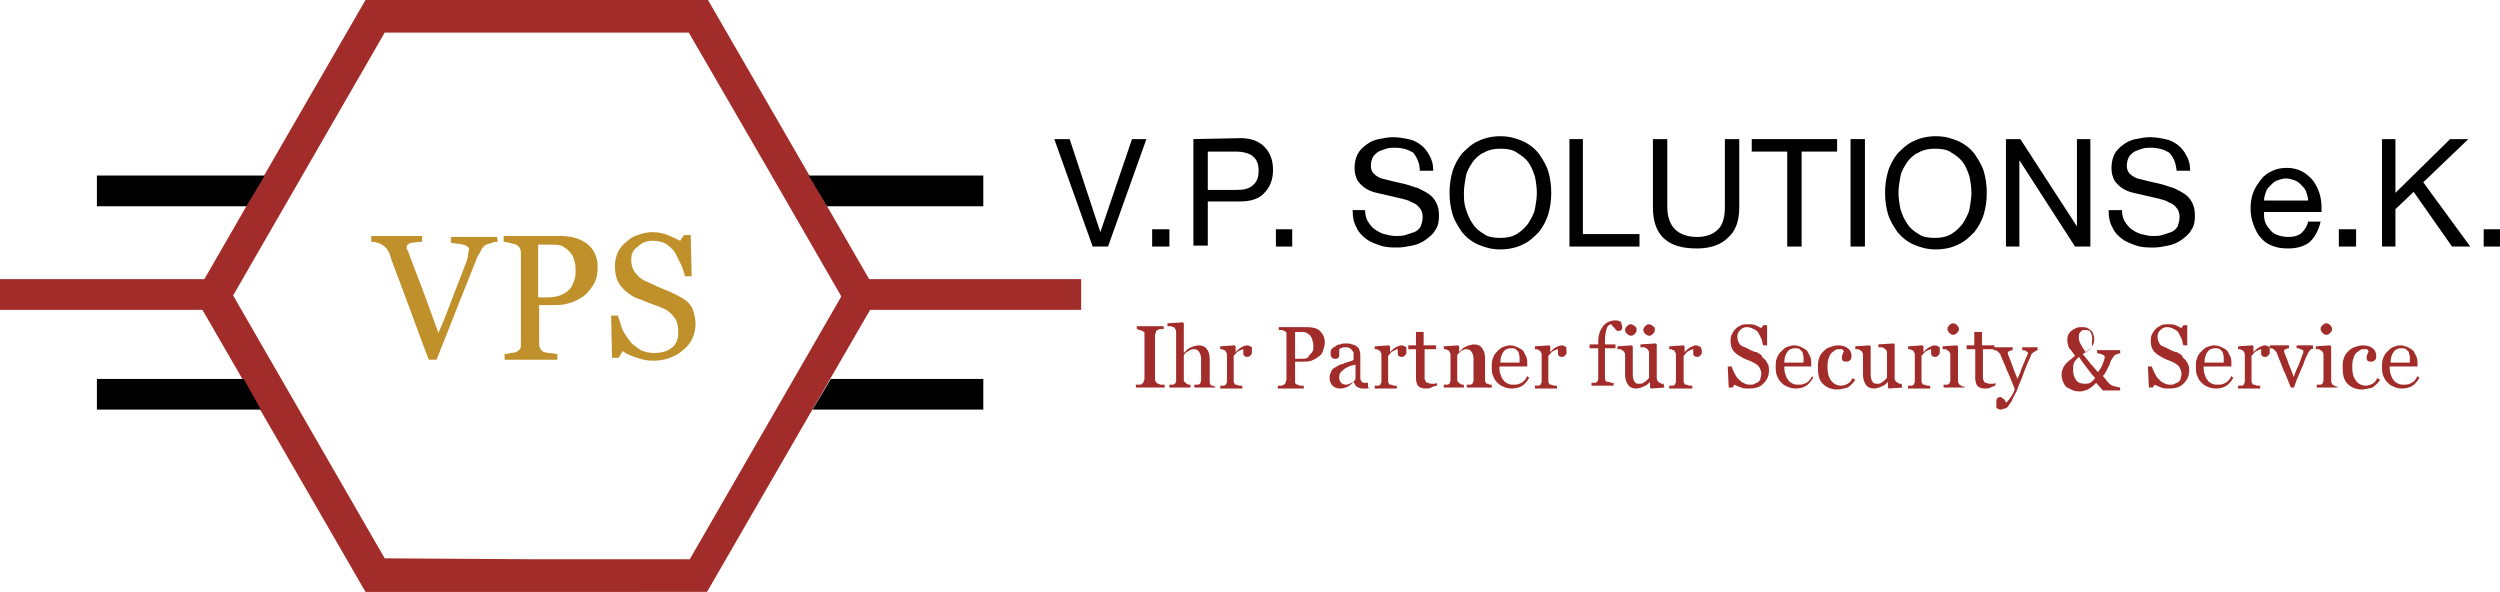 <?xml version="1.0" encoding="UTF-8"?>
<!-- Generator: Adobe Illustrator 27.2.0, SVG Export Plug-In . SVG Version: 6.00 Build 0)  -->
<svg xmlns="http://www.w3.org/2000/svg" xmlns:xlink="http://www.w3.org/1999/xlink" version="1.1" id="Ebene_1" x="0px" y="0px" viewBox="0 0 260.6 61.7" style="enable-background:new 0 0 260.6 61.7;" xml:space="preserve">
<style type="text/css">
	.st0{fill-rule:evenodd;clip-rule:evenodd;}
	.st1{fill:#A22C29;}
	.st2{fill-rule:evenodd;clip-rule:evenodd;fill:#A22C29;}
	.st3{fill:#C0902A;}
	.st4{fill-rule:evenodd;clip-rule:evenodd;fill:#C0902A;}
</style>
<polygon points="115.5,25.7 119.5,14.5 118,14.5 114.7,24.2 114.7,24.2 111.5,14.5 109.9,14.5 113.9,25.7 "></polygon>
<polygon points="120.1,23.9 120.1,25.7 121.9,25.7 121.9,23.9 "></polygon>
<path class="st0" d="M125.9,19.9v-4.1h2.9c0.8,0,1.5,0.2,1.8,0.5c0.4,0.3,0.6,0.8,0.6,1.5s-0.2,1.2-0.6,1.5c-0.4,0.4-1,0.5-1.8,0.5  h-2.9V19.9z M124.4,14.5v11.1h1.5V21h3.4c1.1,0,2-0.3,2.5-0.9c0.6-0.6,0.9-1.4,0.9-2.4s-0.3-1.8-0.9-2.4c-0.6-0.6-1.4-0.9-2.5-0.9  L124.4,14.5L124.4,14.5z"></path>
<polygon points="133,23.9 133,25.7 134.7,25.7 134.7,23.9 "></polygon>
<path d="M148,17.8h1.4c0-0.6-0.1-1.1-0.4-1.6c-0.2-0.4-0.5-0.8-0.9-1.1s-0.8-0.5-1.3-0.6s-1-0.2-1.6-0.2c-0.5,0-1,0.1-1.5,0.2  c-0.5,0.1-0.9,0.3-1.3,0.6c-0.4,0.3-0.7,0.6-0.9,1s-0.3,0.9-0.3,1.4s0.1,0.9,0.3,1.3c0.2,0.3,0.5,0.6,0.8,0.8  c0.3,0.2,0.7,0.4,1.2,0.5c0.4,0.1,0.9,0.2,1.3,0.3c0.4,0.1,0.9,0.2,1.3,0.3c0.4,0.1,0.8,0.2,1.1,0.4c0.3,0.1,0.6,0.3,0.8,0.6  c0.2,0.2,0.3,0.6,0.3,0.9c0,0.4-0.1,0.7-0.2,1c-0.2,0.3-0.4,0.5-0.7,0.6s-0.6,0.2-0.9,0.3c-0.3,0.1-0.7,0.1-1,0.1  c-0.4,0-0.8-0.1-1.2-0.2s-0.7-0.3-1-0.5s-0.5-0.5-0.7-0.8s-0.3-0.7-0.3-1.2H141c0,0.7,0.1,1.3,0.4,1.8c0.2,0.5,0.6,0.9,1,1.2  c0.4,0.3,0.9,0.5,1.5,0.7s1.2,0.2,1.8,0.2c0.5,0,1-0.1,1.5-0.2s1-0.3,1.4-0.6c0.4-0.3,0.8-0.6,1-1c0.3-0.4,0.4-0.9,0.4-1.5  s-0.1-1-0.3-1.4s-0.5-0.7-0.8-0.9c-0.3-0.2-0.7-0.4-1.1-0.6c-0.4-0.1-0.9-0.3-1.3-0.4c-0.4-0.1-0.9-0.2-1.3-0.3  c-0.4-0.1-0.8-0.2-1.2-0.3c-0.3-0.1-0.6-0.3-0.8-0.5s-0.3-0.5-0.3-0.8c0-0.4,0.1-0.7,0.2-0.9c0.1-0.2,0.3-0.4,0.6-0.6  c0.2-0.1,0.5-0.2,0.8-0.3s0.6-0.1,0.9-0.1c0.8,0,1.4,0.2,1.9,0.5C147.7,16.4,148,17,148,17.8L148,17.8z"></path>
<path class="st0" d="M152.6,20.1c0-0.6,0.1-1.1,0.2-1.7c0.1-0.6,0.4-1,0.7-1.5c0.3-0.4,0.7-0.8,1.2-1c0.5-0.3,1.1-0.4,1.7-0.4  c0.7,0,1.3,0.1,1.7,0.4c0.5,0.3,0.9,0.6,1.2,1s0.5,0.9,0.7,1.5c0.1,0.5,0.2,1.1,0.2,1.7s-0.1,1.1-0.2,1.7c-0.1,0.5-0.4,1-0.7,1.5  c-0.3,0.4-0.7,0.8-1.2,1.1c-0.5,0.3-1.1,0.4-1.7,0.4c-0.7,0-1.3-0.1-1.7-0.4c-0.5-0.3-0.9-0.6-1.2-1.1c-0.3-0.4-0.5-0.9-0.7-1.5  S152.6,20.7,152.6,20.1L152.6,20.1z M151.1,20.1c0,0.8,0.1,1.5,0.3,2.2s0.6,1.3,1,1.9c0.4,0.5,1,1,1.7,1.3s1.4,0.5,2.3,0.5  c0.9,0,1.7-0.2,2.3-0.5c0.7-0.3,1.2-0.8,1.7-1.3c0.4-0.5,0.8-1.2,1-1.9c0.2-0.7,0.3-1.4,0.3-2.2c0-0.8-0.1-1.5-0.3-2.2  s-0.6-1.3-1-1.9c-0.4-0.5-1-1-1.7-1.3s-1.4-0.5-2.3-0.5c-0.9,0-1.7,0.2-2.3,0.5c-0.7,0.3-1.2,0.8-1.7,1.3c-0.4,0.5-0.8,1.2-1,1.9  C151.2,18.6,151.1,19.3,151.1,20.1L151.1,20.1z"></path>
<polygon points="163.6,14.5 163.6,25.7 170.9,25.7 170.9,24.4 165,24.4 165,14.5 "></polygon>
<path d="M181.3,21.6v-7.1h-1.5v7.1c0,1-0.2,1.8-0.7,2.3s-1.2,0.8-2.2,0.8s-1.8-0.3-2.3-0.8s-0.8-1.3-0.8-2.3v-7.1h-1.5v7.1  c0,1.5,0.4,2.6,1.2,3.3c0.8,0.7,1.9,1,3.4,1c1.4,0,2.5-0.4,3.2-1.1C180.9,24.1,181.3,23.1,181.3,21.6L181.3,21.6z"></path>
<polygon points="186.3,15.8 186.3,25.7 187.8,25.7 187.8,15.8 191.5,15.8 191.5,14.5 182.6,14.5 182.6,15.8 "></polygon>
<polygon points="192.9,14.5 192.9,25.7 194.4,25.7 194.4,14.5 "></polygon>
<path class="st0" d="M197.9,20.1c0-0.6,0.1-1.1,0.2-1.7c0.1-0.6,0.4-1,0.7-1.5c0.3-0.4,0.7-0.8,1.2-1c0.5-0.3,1.1-0.4,1.7-0.4  c0.7,0,1.3,0.1,1.7,0.4c0.5,0.3,0.9,0.6,1.2,1s0.5,0.9,0.7,1.5c0.1,0.5,0.2,1.1,0.2,1.7s-0.1,1.1-0.2,1.7c-0.1,0.5-0.4,1-0.7,1.5  c-0.3,0.4-0.7,0.8-1.2,1.1c-0.5,0.3-1.1,0.4-1.7,0.4c-0.7,0-1.3-0.1-1.7-0.4c-0.5-0.3-0.9-0.6-1.2-1.1c-0.3-0.4-0.5-0.9-0.7-1.5  C198,21.2,197.9,20.7,197.9,20.1L197.9,20.1z M196.5,20.1c0,0.8,0.1,1.5,0.3,2.2s0.6,1.3,1,1.9c0.4,0.5,1,1,1.7,1.3s1.4,0.5,2.3,0.5  c0.9,0,1.7-0.2,2.3-0.5c0.7-0.3,1.2-0.8,1.7-1.3c0.4-0.5,0.8-1.2,1-1.9c0.2-0.7,0.3-1.4,0.3-2.2c0-0.8-0.1-1.5-0.3-2.2  s-0.6-1.3-1-1.9c-0.4-0.5-1-1-1.7-1.3s-1.4-0.5-2.3-0.5c-0.9,0-1.7,0.2-2.3,0.5c-0.7,0.3-1.2,0.8-1.7,1.3c-0.4,0.5-0.8,1.2-1,1.9  C196.6,18.6,196.5,19.3,196.5,20.1L196.5,20.1z"></path>
<polygon points="209.1,14.5 209.1,25.7 210.5,25.7 210.5,16.7 210.5,16.7 216.3,25.7 217.9,25.7 217.9,14.5 216.5,14.5 216.5,23.6   216.5,23.6 210.6,14.5 "></polygon>
<path d="M226.9,17.8h1.4c0-0.6-0.1-1.1-0.4-1.6c-0.2-0.4-0.5-0.8-0.9-1.1s-0.8-0.5-1.3-0.6s-1-0.2-1.6-0.2c-0.5,0-1,0.1-1.5,0.2  c-0.5,0.1-0.9,0.3-1.3,0.6c-0.4,0.3-0.7,0.6-0.9,1s-0.3,0.9-0.3,1.4s0.1,0.9,0.3,1.3c0.2,0.3,0.5,0.6,0.8,0.8  c0.3,0.2,0.7,0.4,1.2,0.5c0.4,0.1,0.9,0.2,1.3,0.3c0.4,0.1,0.9,0.2,1.3,0.3c0.4,0.1,0.8,0.2,1.1,0.4c0.3,0.1,0.6,0.3,0.8,0.6  c0.2,0.2,0.3,0.6,0.3,0.9c0,0.4-0.1,0.7-0.2,1c-0.2,0.3-0.4,0.5-0.7,0.6s-0.6,0.2-0.9,0.3c-0.3,0.1-0.7,0.1-1,0.1  c-0.4,0-0.8-0.1-1.2-0.2s-0.7-0.3-1-0.5s-0.5-0.5-0.7-0.8s-0.3-0.7-0.3-1.2h-1.4c0,0.7,0.1,1.3,0.4,1.8c0.2,0.5,0.6,0.9,1,1.2  c0.4,0.3,0.9,0.5,1.5,0.7s1.2,0.2,1.8,0.2c0.5,0,1-0.1,1.5-0.2s1-0.3,1.4-0.6c0.4-0.3,0.8-0.6,1-1c0.3-0.4,0.4-0.9,0.4-1.5  s-0.1-1-0.3-1.4s-0.5-0.7-0.8-0.9c-0.3-0.2-0.7-0.4-1.1-0.6c-0.4-0.1-0.9-0.3-1.3-0.4c-0.4-0.1-0.9-0.2-1.3-0.3  c-0.4-0.1-0.8-0.2-1.2-0.3c-0.3-0.1-0.6-0.3-0.8-0.5s-0.3-0.5-0.3-0.8c0-0.4,0.1-0.7,0.2-0.9c0.1-0.2,0.3-0.4,0.6-0.6  c0.2-0.1,0.5-0.2,0.8-0.3s0.6-0.1,0.9-0.1c0.8,0,1.4,0.2,1.9,0.5C226.6,16.4,226.8,17,226.9,17.8L226.9,17.8z"></path>
<path class="st0" d="M240.6,20.9H236c0-0.3,0.1-0.6,0.2-0.9c0.1-0.3,0.3-0.5,0.5-0.7s0.4-0.4,0.7-0.5s0.6-0.2,0.9-0.2  c0.3,0,0.6,0.1,0.9,0.2c0.3,0.1,0.5,0.3,0.7,0.5s0.4,0.4,0.5,0.7C240.5,20.3,240.6,20.6,240.6,20.9L240.6,20.9z M241.9,23.1h-1.3  c-0.1,0.5-0.4,0.9-0.7,1.2c-0.4,0.3-0.8,0.4-1.4,0.4c-0.4,0-0.8-0.1-1.1-0.2s-0.6-0.3-0.8-0.6c-0.2-0.2-0.4-0.5-0.5-0.8  s-0.1-0.7-0.1-1h6c0-0.5,0-1-0.1-1.5s-0.3-1-0.6-1.5s-0.7-0.8-1.1-1.1c-0.5-0.3-1.1-0.5-1.8-0.5c-0.6,0-1.1,0.1-1.5,0.3  c-0.5,0.2-0.9,0.5-1.2,0.9s-0.6,0.8-0.8,1.3s-0.3,1.1-0.3,1.7s0.1,1.2,0.3,1.7s0.4,1,0.7,1.3c0.3,0.4,0.7,0.7,1.2,0.9  c0.5,0.2,1,0.3,1.7,0.3c0.9,0,1.7-0.2,2.3-0.7C241.3,24.7,241.7,24,241.9,23.1L241.9,23.1z"></path>
<polygon points="243.8,23.9 243.8,25.7 245.6,25.7 245.6,23.9 "></polygon>
<polygon points="248.3,14.5 248.3,25.7 249.7,25.7 249.7,21.8 251.6,20 255.6,25.7 257.5,25.7 252.6,19 257.3,14.5 255.4,14.5   249.7,20.1 249.7,14.5 "></polygon>
<polygon points="258.9,23.9 258.9,25.7 260.6,25.7 260.6,23.9 "></polygon>
<path class="st1" d="M121.2,40.4h-2.8v-0.3c0.1,0,0.2,0,0.3,0c0.2,0,0.3,0,0.3-0.1c0.1,0,0.2-0.1,0.2-0.2c0-0.1,0.1-0.2,0.1-0.3V35  c0-0.1,0-0.2,0-0.3s-0.1-0.1-0.2-0.2c-0.1,0-0.2-0.1-0.3-0.1c-0.1,0-0.2-0.1-0.3-0.1V34h2.8v0.3c-0.1,0-0.2,0-0.3,0  c-0.1,0-0.2,0-0.3,0.1c-0.1,0-0.2,0.1-0.2,0.2c0,0.1-0.1,0.2-0.1,0.3v4.6c0,0.1,0,0.2,0.1,0.3c0,0.1,0.1,0.1,0.2,0.2  c0.1,0,0.2,0.1,0.3,0.1c0.1,0,0.3,0,0.4,0v0.3H121.2z"></path>
<path class="st1" d="M126.7,40.4h-2.2v-0.3c0.1,0,0.1,0,0.2,0s0.2,0,0.2,0c0.1,0,0.1-0.1,0.2-0.1c0-0.1,0.1-0.2,0.1-0.3v-2.3  c0-0.3-0.1-0.6-0.2-0.7c-0.1-0.2-0.3-0.3-0.5-0.3s-0.3,0-0.4,0.1c-0.1,0-0.2,0.1-0.4,0.2c-0.1,0.1-0.2,0.1-0.2,0.2  c-0.1,0.1-0.1,0.1-0.1,0.2v2.5c0,0.1,0,0.2,0.1,0.2c0,0.1,0.1,0.1,0.2,0.2c0.1,0,0.1,0.1,0.2,0.1s0.1,0,0.2,0v0.3h-2.2v-0.3  c0.1,0,0.1,0,0.2,0s0.1,0,0.2,0s0.1-0.1,0.2-0.1c0-0.1,0.1-0.2,0.1-0.3v-5.1c0-0.1,0-0.2-0.1-0.3c0-0.1-0.1-0.2-0.2-0.2  S122.2,34,122,34c-0.1,0-0.2,0-0.3,0v-0.3l1.6-0.1l0.1,0.1v3.1l0,0c0.1-0.1,0.2-0.2,0.3-0.3c0.1-0.1,0.2-0.2,0.3-0.2  c0.1-0.1,0.2-0.1,0.4-0.2c0.2,0,0.3-0.1,0.5-0.1c0.4,0,0.7,0.1,0.9,0.4c0.2,0.2,0.3,0.6,0.3,1.1v2.3c0,0.1,0,0.2,0.1,0.3  c0,0.1,0.1,0.1,0.2,0.1s0.1,0,0.2,0.1C126.7,40.3,126.7,40.3,126.7,40.4L126.7,40.4L126.7,40.4z"></path>
<path class="st1" d="M130.5,36.6c0,0.2,0,0.3-0.1,0.4c-0.1,0.1-0.2,0.2-0.3,0.2c-0.2,0-0.3,0-0.4-0.1c-0.1-0.1-0.1-0.2-0.1-0.3  s0-0.1,0-0.2c0-0.1,0-0.1,0-0.2c-0.1,0-0.3,0.1-0.5,0.2c-0.2,0.1-0.3,0.3-0.5,0.5v2.6c0,0.1,0,0.2,0.1,0.3c0,0.1,0.1,0.1,0.2,0.1  c0.1,0,0.2,0.1,0.3,0.1s0.2,0,0.3,0v0.3h-2.3v-0.3c0.1,0,0.1,0,0.2,0s0.1,0,0.2,0s0.1-0.1,0.2-0.1c0-0.1,0.1-0.2,0.1-0.3V37  c0-0.1,0-0.2-0.1-0.3c0-0.1-0.1-0.2-0.2-0.2s-0.1-0.1-0.2-0.1s-0.2,0-0.2,0v-0.3l1.5-0.1l0.1,0.1v0.6l0,0c0.2-0.2,0.4-0.4,0.6-0.5  c0.2-0.1,0.4-0.2,0.6-0.2c0.2,0,0.3,0.1,0.5,0.2C130.5,36.3,130.5,36.4,130.5,36.6L130.5,36.6z"></path>
<path class="st2" d="M138.1,35.7c0,0.3-0.1,0.6-0.2,0.9c-0.1,0.3-0.3,0.5-0.5,0.6c-0.2,0.2-0.5,0.3-0.7,0.4  c-0.3,0.1-0.6,0.1-0.9,0.1H135v1.9c0,0.1,0,0.2,0,0.3s0.1,0.1,0.2,0.2c0.1,0,0.1,0,0.3,0.1c0.1,0,0.3,0,0.4,0v0.3h-2.7v-0.3  c0.1,0,0.2,0,0.3,0s0.2,0,0.3-0.1c0.1,0,0.2-0.1,0.2-0.2c0-0.1,0.1-0.2,0.1-0.3V35c0-0.1,0-0.2,0-0.3s-0.1-0.1-0.2-0.2  c-0.1,0-0.2-0.1-0.3-0.1s-0.2,0-0.3,0v-0.3h2.9c0.6,0,1.1,0.1,1.4,0.4C137.9,34.8,138.1,35.2,138.1,35.7L138.1,35.7z M136.7,36.8  c0.1-0.1,0.2-0.3,0.2-0.4c0-0.2,0-0.3,0-0.4c0-0.2,0-0.3-0.1-0.5c0-0.2-0.1-0.3-0.2-0.5c-0.1-0.1-0.2-0.2-0.4-0.3  c-0.2-0.1-0.4-0.1-0.6-0.1H135v2.8h0.5c0.3,0,0.6,0,0.8-0.1C136.5,37,136.6,36.9,136.7,36.8L136.7,36.8z"></path>
<path class="st2" d="M142.8,40.4c-0.1,0.1-0.3,0.1-0.4,0.1c-0.1,0-0.2,0-0.4,0s-0.4-0.1-0.6-0.2c-0.1-0.1-0.2-0.3-0.3-0.5l0,0  c-0.2,0.2-0.4,0.4-0.6,0.5c-0.2,0.1-0.5,0.2-0.8,0.2s-0.6-0.1-0.8-0.3s-0.3-0.5-0.3-0.8c0-0.2,0-0.3,0.1-0.5s0.1-0.3,0.2-0.4  c0.1-0.1,0.2-0.2,0.3-0.2c0.1-0.1,0.2-0.1,0.3-0.2c0.1-0.1,0.4-0.1,0.8-0.3c0.4-0.1,0.7-0.2,0.8-0.3v-0.4c0,0,0-0.1,0-0.2  c0-0.1,0-0.2-0.1-0.3s-0.1-0.2-0.3-0.3c-0.1-0.1-0.3-0.1-0.5-0.1c-0.1,0-0.3,0-0.4,0.1c-0.1,0-0.2,0.1-0.2,0.1c0,0.1,0,0.1,0,0.3  c0,0.1,0,0.2,0,0.3s0,0.2-0.1,0.3s-0.2,0.1-0.4,0.1c-0.1,0-0.3-0.1-0.3-0.2c-0.1-0.1-0.1-0.2-0.1-0.4c0-0.1,0-0.3,0.1-0.4  c0.1-0.1,0.2-0.2,0.4-0.3c0.1-0.1,0.3-0.2,0.5-0.2c0.2-0.1,0.4-0.1,0.6-0.1c0.2,0,0.5,0,0.6,0.1c0.2,0,0.4,0.1,0.5,0.2  c0.2,0.1,0.3,0.3,0.3,0.4c0.1,0.2,0.1,0.4,0.1,0.7c0,0.4,0,0.8,0,1.1s0,0.7,0,1.1c0,0.1,0,0.2,0.1,0.3c0,0.1,0.1,0.1,0.2,0.2  c0,0,0.1,0,0.2,0c0.1,0,0.2,0,0.3,0v0.5H142.8z M141.3,38c-0.3,0.1-0.5,0.1-0.7,0.2s-0.4,0.2-0.5,0.3s-0.3,0.2-0.4,0.4  c-0.1,0.1-0.1,0.3-0.1,0.5s0.1,0.4,0.2,0.5c0.1,0.1,0.3,0.2,0.5,0.2s0.4-0.1,0.6-0.2c0.2-0.1,0.3-0.2,0.4-0.4V38L141.3,38z"></path>
<path class="st1" d="M146.6,36.6c0,0.2,0,0.3-0.1,0.4c-0.1,0.1-0.2,0.2-0.3,0.2c-0.2,0-0.3,0-0.4-0.1c-0.1-0.1-0.1-0.2-0.1-0.3  s0-0.1,0-0.2c0-0.1,0-0.1,0-0.2c-0.1,0-0.3,0.1-0.5,0.2c-0.2,0.1-0.3,0.3-0.5,0.5v2.6c0,0.1,0,0.2,0.1,0.3c0,0.1,0.1,0.1,0.2,0.1  c0.1,0,0.2,0.1,0.3,0.1s0.2,0,0.3,0v0.3h-2.3v-0.3c0.1,0,0.1,0,0.2,0c0.1,0,0.1,0,0.2,0c0.1,0,0.1-0.1,0.2-0.1  c0-0.1,0.1-0.2,0.1-0.3V37c0-0.1,0-0.2-0.1-0.3c0-0.1-0.1-0.2-0.2-0.2c-0.1,0-0.1-0.1-0.2-0.1c-0.1,0-0.2,0-0.2,0v-0.3l1.5-0.1  l0.1,0.1v0.6l0,0c0.2-0.2,0.4-0.4,0.6-0.5c0.2-0.1,0.4-0.2,0.6-0.2c0.2,0,0.3,0.1,0.5,0.2C146.6,36.3,146.6,36.4,146.6,36.6  L146.6,36.6z"></path>
<path class="st2" d="M149.7,40.2c-0.2,0.1-0.4,0.1-0.5,0.2c-0.2,0.1-0.4,0.1-0.6,0.1c-0.4,0-0.6-0.1-0.8-0.3  c-0.1-0.2-0.2-0.4-0.2-0.8v-3h-0.8V36h0.8v-1.4h0.8V36h1.3v0.4h-1.2v2.5c0,0.2,0,0.3,0,0.5c0,0.1,0,0.2,0.1,0.3  c0,0.1,0.1,0.2,0.2,0.2c0.1,0,0.2,0.1,0.4,0.1c0.1,0,0.2,0,0.3,0s0.2,0,0.3-0.1v0.3H149.7z"></path>
<path class="st1" d="M155,40.4h-2.1v-0.3c0.1,0,0.1,0,0.2,0c0.1,0,0.2,0,0.2,0c0.1,0,0.1-0.1,0.2-0.1c0-0.1,0.1-0.2,0.1-0.3v-2.3  c0-0.3-0.1-0.6-0.2-0.7c-0.1-0.2-0.3-0.3-0.5-0.3s-0.3,0-0.4,0.1c-0.1,0-0.2,0.1-0.3,0.2c-0.1,0.1-0.2,0.1-0.2,0.2  c-0.1,0.1-0.1,0.1-0.1,0.2v2.5c0,0.1,0,0.2,0.1,0.2c0,0.1,0.1,0.1,0.2,0.2c0.1,0,0.1,0.1,0.2,0.1c0.1,0,0.1,0,0.2,0v0.3h-2.1v-0.3  c0.1,0,0.1,0,0.2,0c0.1,0,0.1,0,0.2,0c0.1,0,0.1-0.1,0.2-0.1c0-0.1,0.1-0.2,0.1-0.3V37c0-0.1,0-0.2-0.1-0.3c0-0.1-0.1-0.2-0.2-0.2  c-0.1,0-0.1-0.1-0.2-0.1c-0.1,0-0.2,0-0.2,0v-0.3L152,36l0.1,0.1v0.6l0,0c0.1-0.1,0.2-0.2,0.3-0.3s0.2-0.2,0.3-0.2  c0.1-0.1,0.2-0.1,0.4-0.2c0.2,0,0.3-0.1,0.5-0.1c0.4,0,0.7,0.1,0.9,0.4s0.3,0.6,0.3,1v2.3c0,0.1,0,0.2,0.1,0.3  c0,0.1,0.1,0.1,0.2,0.1c0.1,0,0.1,0.1,0.2,0.1c0.1,0,0.1,0,0.2,0v0.3H155z"></path>
<path class="st2" d="M159.4,39.4c-0.2,0.3-0.4,0.6-0.7,0.8s-0.7,0.3-1.1,0.3c-0.4,0-0.7-0.1-0.9-0.2c-0.3-0.1-0.5-0.3-0.7-0.5  s-0.3-0.5-0.4-0.7c-0.1-0.3-0.1-0.6-0.1-0.9c0-0.3,0-0.6,0.1-0.8c0.1-0.3,0.2-0.5,0.4-0.7s0.4-0.4,0.6-0.5c0.3-0.1,0.5-0.2,0.8-0.2  s0.6,0.1,0.8,0.2c0.2,0.1,0.4,0.2,0.6,0.4c0.1,0.2,0.2,0.4,0.3,0.6c0.1,0.2,0.1,0.5,0.1,0.7v0.3h-2.9c0,0.3,0,0.5,0.1,0.8  c0.1,0.2,0.1,0.4,0.3,0.6c0.1,0.2,0.3,0.3,0.5,0.4c0.2,0.1,0.4,0.1,0.7,0.1s0.5-0.1,0.7-0.2c0.2-0.1,0.4-0.3,0.6-0.7L159.4,39.4  L159.4,39.4z M158.4,37.7c0-0.2,0-0.3,0-0.5s-0.1-0.3-0.1-0.5c-0.1-0.1-0.2-0.2-0.3-0.3s-0.3-0.1-0.5-0.1c-0.3,0-0.6,0.1-0.8,0.4  c-0.2,0.3-0.3,0.6-0.3,1.1h2V37.7z"></path>
<path class="st1" d="M163.3,36.6c0,0.2,0,0.3-0.1,0.4c-0.1,0.1-0.2,0.2-0.3,0.2c-0.2,0-0.3,0-0.4-0.1c-0.1-0.1-0.1-0.2-0.1-0.3  s0-0.1,0-0.2c0-0.1,0-0.1,0-0.2c-0.1,0-0.3,0.1-0.5,0.2c-0.2,0.1-0.3,0.3-0.5,0.5v2.6c0,0.1,0,0.2,0.1,0.3c0,0.1,0.1,0.1,0.2,0.1  c0.1,0,0.2,0.1,0.3,0.1s0.2,0,0.3,0v0.3H160v-0.3c0.1,0,0.1,0,0.2,0c0.1,0,0.1,0,0.2,0c0.1,0,0.1-0.1,0.2-0.1c0-0.1,0.1-0.2,0.1-0.3  V37c0-0.1,0-0.2-0.1-0.3c0-0.1-0.1-0.2-0.2-0.2c-0.1,0-0.1-0.1-0.2-0.1c-0.1,0-0.2,0-0.2,0v-0.3l1.5-0.1l0.1,0.1v0.6l0,0  c0.2-0.2,0.4-0.4,0.6-0.5c0.2-0.1,0.4-0.2,0.6-0.2c0.2,0,0.3,0.1,0.5,0.2C163.2,36.3,163.3,36.4,163.3,36.6L163.3,36.6z"></path>
<path class="st1" d="M169.1,34.1c0,0.1,0,0.2-0.1,0.3s-0.2,0.1-0.3,0.1s-0.2,0-0.2-0.1c-0.1,0-0.1-0.1-0.2-0.2  c-0.1-0.1-0.1-0.1-0.2-0.2c-0.1-0.1-0.1-0.1-0.1-0.2c-0.2,0-0.4,0.1-0.5,0.4s-0.2,0.7-0.2,1.3v0.4h1.1v0.4h-1.1v3.1  c0,0.1,0,0.2,0.1,0.3c0,0.1,0.1,0.1,0.2,0.1c0.1,0,0.2,0,0.3,0.1c0.1,0,0.2,0,0.3,0v0.3h-2.3v-0.3c0.1,0,0.1,0,0.2,0  c0.1,0,0.1,0,0.2,0c0.1,0,0.1-0.1,0.2-0.1c0-0.1,0.1-0.2,0.1-0.3v-3.2h-0.9v-0.4h0.9v-0.3c0-0.7,0.2-1.2,0.5-1.6  c0.3-0.4,0.8-0.6,1.3-0.6c0.3,0,0.5,0.1,0.6,0.2C169,33.8,169.1,33.9,169.1,34.1L169.1,34.1z"></path>
<path class="st2" d="M173.5,40.4l-1.4,0.1l-0.1-0.1v-0.6l0,0c-0.1,0.1-0.2,0.2-0.2,0.2c-0.1,0.1-0.2,0.2-0.3,0.2  c-0.1,0.1-0.3,0.1-0.4,0.2c-0.1,0-0.3,0.1-0.5,0.1c-0.4,0-0.7-0.1-0.9-0.4c-0.2-0.3-0.3-0.6-0.3-1.1v-2c0-0.1,0-0.2-0.1-0.3  c0-0.1-0.1-0.1-0.2-0.2c-0.1,0-0.1-0.1-0.2-0.1c-0.1,0-0.2,0-0.3,0v-0.3l1.5-0.1l0.1,0.1v3c0,0.3,0.1,0.6,0.2,0.7  c0.1,0.2,0.3,0.2,0.5,0.2s0.3,0,0.4-0.1c0.1-0.1,0.2-0.1,0.3-0.2c0.1-0.1,0.1-0.1,0.2-0.2c0.1-0.1,0.1-0.1,0.1-0.2v-2.5  c0-0.1,0-0.2-0.1-0.3c0-0.1-0.1-0.1-0.2-0.2c-0.1,0-0.1-0.1-0.2-0.1c-0.1,0-0.2,0-0.4,0v-0.3l1.6-0.1l0.1,0.1v3.5  c0,0.1,0,0.2,0.1,0.3c0,0.1,0.1,0.1,0.2,0.2c0.1,0,0.1,0.1,0.2,0.1c0.1,0,0.2,0,0.2,0L173.5,40.4L173.5,40.4z M172.5,34.4  c0,0.2-0.1,0.3-0.2,0.4c-0.1,0.1-0.2,0.2-0.4,0.2c-0.1,0-0.3-0.1-0.4-0.2c-0.1-0.1-0.2-0.2-0.2-0.4c0-0.2,0.1-0.3,0.2-0.4  c0.1-0.1,0.2-0.2,0.4-0.2c0.1,0,0.3,0.1,0.4,0.2C172.5,34.1,172.5,34.2,172.5,34.4L172.5,34.4z M170.6,34.4c0,0.2-0.1,0.3-0.2,0.4  c-0.1,0.1-0.2,0.2-0.4,0.2c-0.1,0-0.3-0.1-0.4-0.2c-0.1-0.1-0.2-0.2-0.2-0.4c0-0.2,0.1-0.3,0.2-0.4c0.1-0.1,0.2-0.2,0.4-0.2  c0.1,0,0.3,0.1,0.4,0.2C170.6,34.1,170.6,34.2,170.6,34.4L170.6,34.4z"></path>
<path class="st1" d="M177.4,36.6c0,0.2,0,0.3-0.1,0.4c-0.1,0.1-0.2,0.2-0.3,0.2c-0.2,0-0.3,0-0.4-0.1c-0.1-0.1-0.1-0.2-0.1-0.3  s0-0.1,0-0.2c0-0.1,0-0.1,0-0.2c-0.1,0-0.3,0.1-0.5,0.2c-0.2,0.1-0.3,0.3-0.5,0.5v2.6c0,0.1,0,0.2,0.1,0.3c0,0.1,0.1,0.1,0.2,0.1  c0.1,0,0.2,0.1,0.3,0.1s0.2,0,0.3,0v0.3H174v-0.3c0.1,0,0.1,0,0.2,0c0.1,0,0.1,0,0.2,0c0.1,0,0.1-0.1,0.2-0.1c0-0.1,0.1-0.2,0.1-0.3  V37c0-0.1,0-0.2-0.1-0.3c0-0.1-0.1-0.2-0.2-0.2c-0.1,0-0.1-0.1-0.2-0.1c-0.1,0-0.2,0-0.2,0v-0.3l1.5-0.1l0.1,0.1v0.6l0,0  c0.2-0.2,0.4-0.4,0.6-0.5c0.2-0.1,0.4-0.2,0.6-0.2c0.2,0,0.3,0.1,0.5,0.2C177.3,36.3,177.4,36.4,177.4,36.6L177.4,36.6z"></path>
<path class="st1" d="M184,37.5c0.1,0.1,0.2,0.3,0.3,0.5s0.1,0.4,0.1,0.6c0,0.6-0.2,1-0.6,1.4c-0.4,0.4-0.9,0.5-1.5,0.5  c-0.3,0-0.6,0-0.8-0.1c-0.3-0.1-0.5-0.2-0.7-0.3l-0.2,0.3h-0.4l-0.1-2.2h0.4c0.1,0.3,0.2,0.5,0.3,0.7s0.2,0.4,0.4,0.6  c0.2,0.2,0.3,0.3,0.5,0.4c0.2,0.1,0.4,0.2,0.7,0.2c0.2,0,0.4,0,0.5-0.1c0.2-0.1,0.3-0.1,0.4-0.2c0.1-0.1,0.2-0.2,0.2-0.3  s0.1-0.3,0.1-0.5c0-0.3-0.1-0.5-0.2-0.7c-0.1-0.2-0.4-0.4-0.6-0.5c-0.2-0.1-0.4-0.2-0.7-0.3c-0.2-0.1-0.5-0.2-0.6-0.3  c-0.4-0.2-0.6-0.4-0.8-0.6c-0.2-0.3-0.3-0.6-0.3-1c0-0.2,0-0.5,0.1-0.7s0.2-0.4,0.4-0.6s0.4-0.3,0.6-0.4c0.2-0.1,0.5-0.1,0.7-0.1  c0.3,0,0.5,0,0.8,0.1c0.2,0.1,0.4,0.2,0.6,0.3l0.2-0.3h0.4V36h-0.4c-0.1-0.2-0.1-0.5-0.2-0.7c-0.1-0.2-0.2-0.4-0.3-0.6  s-0.3-0.3-0.5-0.4c-0.2-0.1-0.4-0.2-0.7-0.2s-0.5,0.1-0.7,0.3c-0.2,0.2-0.3,0.4-0.3,0.7s0.1,0.5,0.2,0.7c0.1,0.2,0.3,0.3,0.6,0.4  c0.2,0.1,0.4,0.2,0.6,0.3c0.2,0.1,0.4,0.2,0.6,0.2c0.2,0.1,0.3,0.2,0.5,0.3C183.7,37.3,183.9,37.4,184,37.5L184,37.5z"></path>
<path class="st2" d="M189,39.4c-0.2,0.3-0.4,0.6-0.7,0.8s-0.7,0.3-1.1,0.3c-0.4,0-0.7-0.1-0.9-0.2c-0.3-0.1-0.5-0.3-0.7-0.5  s-0.3-0.5-0.4-0.7c-0.1-0.3-0.1-0.6-0.1-0.9c0-0.3,0-0.6,0.1-0.8c0.1-0.3,0.2-0.5,0.4-0.7s0.4-0.4,0.6-0.5c0.3-0.1,0.5-0.2,0.8-0.2  s0.6,0.1,0.8,0.2c0.2,0.1,0.4,0.2,0.6,0.4c0.1,0.2,0.2,0.4,0.3,0.6c0.1,0.2,0.1,0.5,0.1,0.7v0.3H186c0,0.3,0,0.5,0.1,0.8  c0.1,0.2,0.1,0.4,0.3,0.6c0.1,0.2,0.3,0.3,0.5,0.4c0.2,0.1,0.4,0.1,0.7,0.1s0.5-0.1,0.7-0.2c0.2-0.1,0.4-0.3,0.6-0.7L189,39.4  L189,39.4z M188,37.7c0-0.2,0-0.3,0-0.5s-0.1-0.3-0.1-0.5c-0.1-0.1-0.2-0.2-0.3-0.3s-0.3-0.1-0.5-0.1c-0.3,0-0.6,0.1-0.8,0.4  c-0.2,0.3-0.3,0.6-0.3,1.1h2V37.7z"></path>
<path class="st1" d="M191.5,40.6c-0.6,0-1.1-0.2-1.5-0.6c-0.4-0.4-0.5-1-0.5-1.7c0-0.3,0-0.6,0.1-0.9c0.1-0.3,0.2-0.5,0.4-0.7  s0.4-0.4,0.7-0.5s0.6-0.2,0.9-0.2c0.4,0,0.8,0.1,1,0.3c0.3,0.2,0.4,0.5,0.4,0.8c0,0.1,0,0.3-0.1,0.4c-0.1,0.1-0.2,0.2-0.4,0.2  s-0.3,0-0.4-0.1c-0.1-0.1-0.1-0.2-0.1-0.3s0-0.3,0.1-0.4c0-0.1,0.1-0.2,0.1-0.3c-0.1-0.1-0.1-0.2-0.2-0.2c-0.1,0-0.2,0-0.3,0  s-0.3,0-0.4,0.1c-0.1,0.1-0.3,0.2-0.4,0.3c-0.1,0.1-0.2,0.3-0.3,0.6s-0.1,0.6-0.1,0.9c0,0.6,0.1,1,0.4,1.4c0.2,0.3,0.6,0.5,1,0.5  c0.3,0,0.5-0.1,0.7-0.2c0.2-0.1,0.4-0.3,0.5-0.6l0.3,0.2c-0.2,0.3-0.5,0.6-0.8,0.8C192.2,40.5,191.9,40.6,191.5,40.6L191.5,40.6z"></path>
<path class="st1" d="M198.3,40.4l-1.4,0.1l-0.1-0.1v-0.6l0,0c-0.1,0.1-0.2,0.2-0.2,0.2c-0.1,0.1-0.2,0.2-0.3,0.2  c-0.1,0.1-0.3,0.1-0.4,0.2c-0.1,0-0.3,0.1-0.5,0.1c-0.4,0-0.7-0.1-0.9-0.4c-0.2-0.3-0.3-0.6-0.3-1.1v-2c0-0.1,0-0.2-0.1-0.3  c0-0.1-0.1-0.1-0.2-0.2c-0.1,0-0.1-0.1-0.2-0.1c-0.1,0-0.2,0-0.3,0v-0.3l1.5-0.1l0.1,0.1v3c0,0.3,0.1,0.6,0.2,0.7  c0.1,0.2,0.3,0.2,0.5,0.2s0.3,0,0.4-0.1c0.1-0.1,0.2-0.1,0.3-0.2c0.1-0.1,0.1-0.1,0.2-0.2c0.1-0.1,0.1-0.1,0.1-0.2v-2.5  c0-0.1,0-0.2-0.1-0.3c0-0.1-0.1-0.1-0.2-0.2c-0.1,0-0.1-0.1-0.2-0.1c-0.1,0-0.2,0-0.4,0v-0.3l1.6-0.1l0.1,0.1v3.5  c0,0.1,0,0.2,0.1,0.3c0,0.1,0.1,0.1,0.2,0.2c0.1,0,0.1,0.1,0.2,0.1c0.1,0,0.2,0,0.2,0L198.3,40.4L198.3,40.4z"></path>
<path class="st1" d="M202.2,36.6c0,0.2,0,0.3-0.1,0.4c-0.1,0.1-0.2,0.2-0.3,0.2c-0.2,0-0.3,0-0.4-0.1c-0.1-0.1-0.1-0.2-0.1-0.3  s0-0.1,0-0.2c0-0.1,0-0.1,0-0.2c-0.1,0-0.3,0.1-0.5,0.2c-0.2,0.1-0.3,0.3-0.5,0.5v2.6c0,0.1,0,0.2,0.1,0.3c0,0.1,0.1,0.1,0.2,0.1  c0.1,0,0.2,0.1,0.3,0.1s0.2,0,0.3,0v0.3h-2.3v-0.3c0.1,0,0.1,0,0.2,0c0.1,0,0.1,0,0.2,0c0.1,0,0.1-0.1,0.2-0.1  c0-0.1,0.1-0.2,0.1-0.3V37c0-0.1,0-0.2-0.1-0.3c0-0.1-0.1-0.2-0.2-0.2c-0.1,0-0.1-0.1-0.2-0.1c-0.1,0-0.2,0-0.2,0v-0.3l1.5-0.1  l0.1,0.1v0.6l0,0c0.2-0.2,0.4-0.4,0.6-0.5c0.2-0.1,0.4-0.2,0.6-0.2c0.2,0,0.3,0.1,0.5,0.2C202.2,36.3,202.2,36.4,202.2,36.6  L202.2,36.6z"></path>
<path class="st2" d="M204.7,40.4h-2.1v-0.3c0.1,0,0.1,0,0.2,0c0.1,0,0.1,0,0.2,0c0.1,0,0.1-0.1,0.2-0.1c0-0.1,0.1-0.2,0.1-0.3V37  c0-0.1,0-0.2-0.1-0.3c0-0.1-0.1-0.1-0.2-0.2c-0.1,0-0.1-0.1-0.2-0.1c-0.1,0-0.2,0-0.3,0v-0.3L204,36l0.1,0.1v3.6  c0,0.1,0,0.2,0.1,0.3c0,0.1,0.1,0.1,0.2,0.2c0.1,0,0.1,0,0.2,0.1c0.1,0,0.1,0,0.2,0v0.1H204.7z M204.2,34.3c0,0.2-0.1,0.3-0.2,0.4  c-0.1,0.1-0.2,0.2-0.4,0.2s-0.3-0.1-0.4-0.2c-0.1-0.1-0.2-0.3-0.2-0.4c0-0.2,0.1-0.3,0.2-0.4c0.1-0.1,0.2-0.2,0.4-0.2  s0.3,0.1,0.4,0.2C204.1,34,204.2,34.1,204.2,34.3L204.2,34.3z"></path>
<path class="st2" d="M208,40.2c-0.2,0.1-0.4,0.1-0.5,0.2c-0.2,0.1-0.4,0.1-0.6,0.1c-0.4,0-0.6-0.1-0.8-0.3c-0.1-0.2-0.2-0.4-0.2-0.8  v-3H205V36h0.8v-1.4h0.8V36h1.3v0.4h-1.2v2.5c0,0.2,0,0.3,0,0.5c0,0.1,0,0.2,0.1,0.3c0,0.1,0.1,0.2,0.2,0.2c0.1,0,0.2,0.1,0.4,0.1  c0.1,0,0.2,0,0.3,0s0.2,0,0.3-0.1L208,40.2L208,40.2z"></path>
<path class="st1" d="M208.1,41.9c0-0.1,0-0.3,0.1-0.4c0.1-0.1,0.2-0.1,0.3-0.1s0.2,0,0.2,0.1c0.1,0,0.1,0.1,0.2,0.1  c0,0,0.1,0.1,0.1,0.2c0.1,0.1,0.1,0.1,0.1,0.2c0.1-0.1,0.3-0.3,0.5-0.6s0.4-0.6,0.4-0.9c-0.3-0.7-0.5-1.3-0.8-1.9  c-0.2-0.6-0.5-1.1-0.7-1.7c-0.1-0.1-0.2-0.2-0.3-0.3s-0.3-0.1-0.4-0.1v-0.3h2v0.3c-0.1,0-0.2,0-0.3,0.1c-0.1,0-0.2,0.1-0.2,0.1  s0,0,0,0.1v0.1c0.1,0.3,0.3,0.7,0.5,1.3s0.4,1,0.5,1.3c0.1-0.3,0.3-0.6,0.4-1c0.1-0.3,0.3-0.7,0.5-1.2c0-0.1,0.1-0.1,0.1-0.2  c0-0.1,0.1-0.2,0.1-0.3s-0.1-0.1-0.2-0.2c-0.1-0.1-0.3-0.1-0.4-0.1v-0.3h1.6v0.3c-0.1,0-0.2,0.1-0.4,0.2c-0.1,0.1-0.3,0.2-0.3,0.4  c-0.4,0.8-0.7,1.6-0.9,2.2c-0.3,0.7-0.5,1.2-0.6,1.5c-0.2,0.4-0.4,0.7-0.5,1c-0.1,0.2-0.3,0.4-0.4,0.6c-0.1,0.1-0.3,0.2-0.4,0.2  c-0.1,0-0.2,0.1-0.3,0.1c-0.2,0-0.4-0.1-0.5-0.2C208.1,42.1,208.1,42,208.1,41.9L208.1,41.9z"></path>
<path class="st2" d="M221.2,36.8c-0.2,0-0.4,0.1-0.5,0.1c-0.2,0.1-0.3,0.1-0.4,0.3c-0.1,0.1-0.1,0.2-0.2,0.3  c-0.1,0.1-0.1,0.3-0.2,0.5c-0.1,0.2-0.2,0.4-0.3,0.6c-0.1,0.2-0.2,0.4-0.4,0.6c0.1,0.1,0.3,0.3,0.4,0.5c0.2,0.2,0.3,0.3,0.4,0.4  c0.1,0.1,0.3,0.1,0.5,0.2c0.2,0,0.4,0.1,0.5,0.1v0.3h-1.8l-0.7-0.8c-0.1,0.1-0.2,0.2-0.3,0.3s-0.3,0.2-0.4,0.3  c-0.2,0.1-0.3,0.2-0.5,0.2c-0.2,0.1-0.3,0.1-0.5,0.1s-0.4,0-0.7-0.1c-0.2-0.1-0.4-0.2-0.6-0.3c-0.2-0.1-0.3-0.3-0.4-0.5  c-0.1-0.2-0.2-0.5-0.2-0.8c0-0.4,0.1-0.7,0.3-1s0.6-0.6,1.1-1c-0.2-0.3-0.4-0.6-0.6-0.8c-0.1-0.2-0.2-0.5-0.2-0.8  c0-0.2,0-0.4,0.1-0.6s0.2-0.3,0.3-0.4c0.1-0.1,0.3-0.2,0.5-0.3s0.4-0.1,0.6-0.1c0.2,0,0.4,0,0.6,0.1c0.2,0.1,0.3,0.2,0.4,0.3  c0.1,0.1,0.2,0.2,0.2,0.4c0.1,0.1,0.1,0.3,0.1,0.4c0,0.4-0.1,0.7-0.3,0.9c-0.2,0.3-0.5,0.5-0.9,0.7c0.3,0.4,0.6,0.7,0.8,1  c0.3,0.3,0.5,0.6,0.8,0.9c0.2-0.3,0.4-0.6,0.5-0.9c0.1-0.3,0.2-0.5,0.2-0.7c0-0.1-0.1-0.2-0.2-0.2c-0.1-0.1-0.3-0.1-0.6-0.2v-0.3  h2.4v0.3H221.2z M218.1,35.3c0-0.3-0.1-0.5-0.2-0.7c-0.1-0.2-0.3-0.2-0.6-0.2c-0.1,0-0.3,0-0.3,0.1c-0.1,0.1-0.2,0.1-0.2,0.2  c-0.1,0.1-0.1,0.2-0.1,0.3s0,0.2,0,0.3c0,0.2,0.1,0.4,0.2,0.6c0.1,0.2,0.3,0.5,0.5,0.8c0.3-0.2,0.5-0.4,0.7-0.6  C218,35.8,218.1,35.6,218.1,35.3L218.1,35.3z M218.4,39.4c-0.3-0.3-0.6-0.7-0.9-1.1c-0.3-0.4-0.6-0.8-0.8-1.1  c-0.2,0.2-0.4,0.4-0.5,0.6c-0.1,0.2-0.1,0.5-0.1,0.8c0,0.4,0.1,0.7,0.3,1s0.5,0.4,0.9,0.4c0.2,0,0.4,0,0.6-0.1  C218.1,39.7,218.3,39.6,218.4,39.4L218.4,39.4z"></path>
<path class="st1" d="M227.8,37.5c0.1,0.1,0.2,0.3,0.3,0.5s0.1,0.4,0.1,0.6c0,0.6-0.2,1-0.6,1.4c-0.4,0.4-0.9,0.5-1.5,0.5  c-0.3,0-0.6,0-0.8-0.1c-0.3-0.1-0.5-0.2-0.7-0.3l-0.2,0.3H224l-0.1-2.2h0.4c0.1,0.3,0.2,0.5,0.3,0.7s0.2,0.4,0.4,0.6  c0.2,0.2,0.3,0.3,0.5,0.4c0.2,0.1,0.4,0.2,0.7,0.2c0.2,0,0.4,0,0.5-0.1c0.2-0.1,0.3-0.1,0.4-0.2c0.1-0.1,0.2-0.2,0.2-0.3  s0.1-0.3,0.1-0.5c0-0.3-0.1-0.5-0.2-0.7c-0.1-0.2-0.4-0.4-0.6-0.5c-0.2-0.1-0.4-0.2-0.7-0.3c-0.2-0.1-0.5-0.2-0.6-0.3  c-0.4-0.2-0.6-0.4-0.8-0.6c-0.2-0.3-0.3-0.6-0.3-1c0-0.2,0-0.5,0.1-0.7s0.2-0.4,0.4-0.6s0.4-0.3,0.6-0.4c0.2-0.1,0.5-0.1,0.7-0.1  c0.3,0,0.5,0,0.8,0.1c0.2,0.1,0.4,0.2,0.6,0.3l0.2-0.3h0.4V36h-0.4c-0.1-0.2-0.1-0.5-0.2-0.7c-0.1-0.2-0.2-0.4-0.3-0.6  s-0.3-0.3-0.5-0.4c-0.2-0.1-0.4-0.2-0.7-0.2s-0.5,0.1-0.7,0.3c-0.2,0.2-0.3,0.4-0.3,0.7s0.1,0.5,0.2,0.7c0.1,0.2,0.3,0.3,0.6,0.4  c0.2,0.1,0.4,0.2,0.6,0.3c0.2,0.1,0.4,0.2,0.6,0.2c0.2,0.1,0.3,0.2,0.5,0.3C227.5,37.3,227.7,37.4,227.8,37.5L227.8,37.5z"></path>
<path class="st2" d="M232.8,39.4c-0.2,0.3-0.4,0.6-0.7,0.8s-0.7,0.3-1.1,0.3c-0.4,0-0.7-0.1-0.9-0.2c-0.3-0.1-0.5-0.3-0.7-0.5  s-0.3-0.5-0.4-0.7c-0.1-0.3-0.1-0.6-0.1-0.9c0-0.3,0-0.6,0.1-0.8c0.1-0.3,0.2-0.5,0.4-0.7s0.4-0.4,0.6-0.5c0.3-0.1,0.5-0.2,0.8-0.2  s0.6,0.1,0.8,0.2c0.2,0.1,0.4,0.2,0.6,0.4c0.1,0.2,0.2,0.4,0.3,0.6c0.1,0.2,0.1,0.5,0.1,0.7v0.3h-2.9c0,0.3,0,0.5,0.1,0.8  c0.1,0.2,0.1,0.4,0.3,0.6c0.1,0.2,0.3,0.3,0.5,0.4c0.2,0.1,0.4,0.1,0.7,0.1s0.5-0.1,0.7-0.2c0.2-0.1,0.4-0.3,0.6-0.7L232.8,39.4  L232.8,39.4z M231.8,37.7c0-0.2,0-0.3,0-0.5s-0.1-0.3-0.1-0.5c-0.1-0.1-0.2-0.2-0.3-0.3s-0.3-0.1-0.5-0.1c-0.3,0-0.6,0.1-0.8,0.4  c-0.2,0.3-0.3,0.6-0.3,1.1h2V37.7z"></path>
<path class="st1" d="M236.6,36.6c0,0.2,0,0.3-0.1,0.4c-0.1,0.1-0.2,0.2-0.3,0.2c-0.2,0-0.3,0-0.4-0.1c-0.1-0.1-0.1-0.2-0.1-0.3  s0-0.1,0-0.2c0-0.1,0-0.1,0-0.2c-0.1,0-0.3,0.1-0.5,0.2c-0.2,0.1-0.3,0.3-0.5,0.5v2.6c0,0.1,0,0.2,0.1,0.3c0,0.1,0.1,0.1,0.2,0.1  c0.1,0,0.2,0.1,0.3,0.1s0.2,0,0.3,0v0.3h-2.3v-0.3c0.1,0,0.1,0,0.2,0c0.1,0,0.1,0,0.2,0c0.1,0,0.1-0.1,0.2-0.1  c0-0.1,0.1-0.2,0.1-0.3V37c0-0.1,0-0.2-0.1-0.3c0-0.1-0.1-0.2-0.2-0.2c-0.1,0-0.1-0.1-0.2-0.1c-0.1,0-0.2,0-0.2,0v-0.3l1.5-0.1  l0.1,0.1v0.6l0,0c0.2-0.2,0.4-0.4,0.6-0.5c0.2-0.1,0.4-0.2,0.6-0.2c0.2,0,0.3,0.1,0.5,0.2C236.6,36.3,236.6,36.4,236.6,36.6  L236.6,36.6z"></path>
<path class="st1" d="M241.3,36.3c-0.1,0-0.3,0.1-0.4,0.1c-0.1,0.1-0.2,0.2-0.3,0.4c-0.2,0.4-0.4,0.8-0.5,1.2  c-0.2,0.4-0.4,0.9-0.6,1.4c-0.1,0.1-0.1,0.3-0.2,0.5c-0.1,0.2-0.1,0.4-0.2,0.5h-0.3c-0.3-0.7-0.5-1.3-0.8-1.9  c-0.2-0.6-0.5-1.2-0.7-1.8c-0.1-0.1-0.2-0.2-0.3-0.3s-0.3-0.1-0.4-0.1V36h2v0.3c-0.1,0-0.2,0-0.3,0.1c-0.1,0-0.2,0.1-0.2,0.1  s0,0,0,0.1v0.1c0.1,0.3,0.3,0.7,0.5,1.3c0.2,0.5,0.4,1,0.5,1.3c0.1-0.3,0.2-0.6,0.4-1s0.3-0.8,0.5-1.3c0-0.1,0.1-0.2,0.1-0.2  c0-0.1,0-0.1,0-0.2c0-0.1,0-0.1-0.1-0.1c0,0-0.1-0.1-0.2-0.1c-0.1,0-0.1-0.1-0.2-0.1c-0.1,0-0.1,0-0.2,0V36h1.7v0.3H241.3z"></path>
<path class="st2" d="M243.6,40.4h-2.1v-0.3c0.1,0,0.1,0,0.2,0c0.1,0,0.1,0,0.2,0c0.1,0,0.1-0.1,0.2-0.1c0-0.1,0.1-0.2,0.1-0.3V37  c0-0.1,0-0.2-0.1-0.3c0-0.1-0.1-0.1-0.2-0.2c-0.1,0-0.1-0.1-0.2-0.1c-0.1,0-0.2,0-0.3,0v-0.3l1.5-0.1l0.1,0.1v3.6  c0,0.1,0,0.2,0.1,0.3c0,0.1,0.1,0.1,0.2,0.2c0.1,0,0.1,0,0.2,0.1c0.1,0,0.1,0,0.2,0L243.6,40.4L243.6,40.4z M243.1,34.3  c0,0.2-0.1,0.3-0.2,0.4c-0.1,0.1-0.2,0.2-0.4,0.2s-0.3-0.1-0.4-0.2c-0.1-0.1-0.2-0.3-0.2-0.4c0-0.2,0.1-0.3,0.2-0.4  c0.1-0.1,0.2-0.2,0.4-0.2s0.3,0.1,0.4,0.2C243,34,243.1,34.1,243.1,34.3L243.1,34.3z"></path>
<path class="st1" d="M246.2,40.6c-0.6,0-1.1-0.2-1.5-0.6c-0.4-0.4-0.5-1-0.5-1.7c0-0.3,0-0.6,0.1-0.9c0.1-0.3,0.2-0.5,0.4-0.7  s0.4-0.4,0.7-0.5s0.6-0.2,0.9-0.2c0.4,0,0.8,0.1,1,0.3c0.3,0.2,0.4,0.5,0.4,0.8c0,0.1,0,0.3-0.1,0.4c-0.1,0.1-0.2,0.2-0.4,0.2  s-0.3,0-0.4-0.1c-0.1-0.1-0.1-0.2-0.1-0.3s0-0.3,0.1-0.4c0-0.1,0.1-0.2,0.1-0.3c-0.1-0.1-0.1-0.2-0.2-0.2c-0.1,0-0.2,0-0.3,0  s-0.3,0-0.4,0.1c-0.1,0.1-0.3,0.2-0.4,0.3c-0.1,0.1-0.2,0.3-0.3,0.6s-0.1,0.6-0.1,0.9c0,0.6,0.1,1,0.4,1.4c0.2,0.3,0.6,0.5,1,0.5  c0.3,0,0.5-0.1,0.7-0.2c0.2-0.1,0.4-0.3,0.5-0.6l0.3,0.2c-0.2,0.3-0.5,0.6-0.8,0.8C246.9,40.5,246.5,40.6,246.2,40.6L246.2,40.6z"></path>
<path class="st2" d="M252.2,39.4c-0.2,0.3-0.4,0.6-0.7,0.8s-0.7,0.3-1.1,0.3c-0.4,0-0.7-0.1-0.9-0.2c-0.3-0.1-0.5-0.3-0.7-0.5  s-0.3-0.5-0.4-0.7c-0.1-0.3-0.1-0.6-0.1-0.9c0-0.3,0-0.6,0.1-0.8c0.1-0.3,0.2-0.5,0.4-0.7s0.4-0.4,0.6-0.5c0.3-0.1,0.5-0.2,0.8-0.2  s0.6,0.1,0.8,0.2c0.2,0.1,0.4,0.2,0.6,0.4c0.1,0.2,0.2,0.4,0.3,0.6c0.1,0.2,0.1,0.5,0.1,0.7v0.3h-2.9c0,0.3,0,0.5,0.1,0.8  c0.1,0.2,0.1,0.4,0.3,0.6c0.1,0.2,0.3,0.3,0.5,0.4c0.2,0.1,0.4,0.1,0.7,0.1s0.5-0.1,0.7-0.2c0.2-0.1,0.4-0.3,0.6-0.7L252.2,39.4  L252.2,39.4z M251.2,37.7c0-0.2,0-0.3,0-0.5s-0.1-0.3-0.1-0.5c-0.1-0.1-0.2-0.2-0.3-0.3s-0.3-0.1-0.5-0.1c-0.3,0-0.6,0.1-0.8,0.4  c-0.2,0.3-0.3,0.6-0.3,1.1h2V37.7z"></path>
<path class="st1" d="M56,58.3h15.9l7.9-13.7l7.9-13.7l-7.9-13.7l-8-13.8H56H40.1l-7.9,13.7l-7.9,13.7l7.9,13.7l7.9,13.7L56,58.3  L56,58.3z M0,32.3v-3.2h21.3l7.9-13.7L38.1,0H56h17.8l8.9,15.4l7.9,13.7h22.1v3.2h-22l-8.1,14l-8.9,15.4H55.9H38.1l-8.9-15.4  l-8.1-14L0,32.3L0,32.3z"></path>
<path class="st3" d="M51.9,25.2c-0.2,0-0.3,0-0.6,0.1c-0.2,0.1-0.4,0.1-0.6,0.2c-0.2,0.1-0.4,0.3-0.5,0.5s-0.2,0.4-0.4,0.7  c-0.4,1-1,2.5-1.8,4.5s-1.6,4.1-2.5,6.3h-0.8c-0.9-2.3-1.7-4.6-2.5-6.7c-0.8-2.2-1.4-3.6-1.6-4.4c-0.1-0.2-0.2-0.3-0.3-0.5  c-0.1-0.1-0.3-0.3-0.5-0.4s-0.3-0.2-0.5-0.2c-0.2-0.1-0.4-0.1-0.6-0.1v-0.6H44v0.6c-0.5,0-0.8,0.1-1.1,0.1c-0.3,0.1-0.5,0.2-0.5,0.4  c0,0.1,0,0.1,0,0.2s0,0.2,0.1,0.2c0.2,0.6,0.6,1.6,1.1,2.9s1.2,3.2,2.1,5.7c0.5-1.1,1-2.4,1.6-4c0.6-1.5,1-2.6,1.2-3.1  s0.3-0.9,0.3-1.1s0.1-0.4,0.1-0.5s-0.1-0.3-0.2-0.3c-0.1-0.1-0.3-0.2-0.5-0.2c-0.2-0.1-0.4-0.1-0.6-0.1c-0.2,0-0.4-0.1-0.6-0.1v-0.6  h4.8L51.9,25.2L51.9,25.2z"></path>
<path class="st4" d="M62.3,27.8c0,0.7-0.1,1.3-0.4,1.8c-0.3,0.5-0.6,0.9-1.1,1.3c-0.5,0.3-1,0.6-1.5,0.7c-0.5,0.2-1.1,0.2-1.7,0.2  h-1.4v3.9c0,0.2,0,0.4,0.1,0.6c0.1,0.2,0.2,0.3,0.4,0.4c0.1,0,0.3,0.1,0.6,0.1s0.5,0.1,0.8,0.1v0.6h-5.5v-0.6c0.1,0,0.4,0,0.6-0.1  c0.3,0,0.5-0.1,0.6-0.1c0.2-0.1,0.3-0.2,0.4-0.3c0.1-0.2,0.1-0.3,0.1-0.6v-9.3c0-0.2,0-0.4-0.1-0.6s-0.2-0.3-0.4-0.4  s-0.5-0.1-0.7-0.2c-0.2,0-0.4-0.1-0.6-0.1v-0.6h5.9c1.2,0,2.2,0.3,2.9,0.9C61.9,26,62.3,26.8,62.3,27.8L62.3,27.8z M59.5,30  c0.2-0.3,0.3-0.6,0.4-0.9c0.1-0.3,0.1-0.6,0.1-0.8c0-0.3,0-0.7-0.1-1c-0.1-0.4-0.2-0.7-0.4-0.9c-0.2-0.3-0.5-0.5-0.8-0.7  s-0.8-0.2-1.3-0.2h-1.3V31H57c0.7,0,1.2-0.1,1.6-0.3C59,30.5,59.3,30.3,59.5,30L59.5,30z"></path>
<path class="st3" d="M71.7,31.5c0.3,0.3,0.5,0.6,0.6,1s0.2,0.8,0.2,1.2c0,1.1-0.4,2.1-1.3,2.8c-0.8,0.7-1.9,1.1-3.1,1.1  c-0.6,0-1.1-0.1-1.7-0.3s-1.1-0.4-1.5-0.7l-0.4,0.7h-0.7l-0.1-4.4h0.7c0.2,0.5,0.3,1,0.5,1.5c0.2,0.4,0.5,0.8,0.8,1.2  s0.7,0.6,1.1,0.9c0.4,0.2,0.9,0.3,1.5,0.3c0.4,0,0.8-0.1,1.1-0.2c0.3-0.1,0.6-0.3,0.8-0.5c0.2-0.2,0.3-0.4,0.4-0.7s0.1-0.6,0.1-0.9  c0-0.5-0.1-1-0.4-1.4s-0.7-0.8-1.3-1c-0.4-0.2-0.8-0.3-1.3-0.5s-0.9-0.4-1.3-0.5c-0.7-0.3-1.3-0.8-1.7-1.3c-0.4-0.5-0.6-1.2-0.6-2.1  c0-0.5,0.1-0.9,0.3-1.4c0.2-0.4,0.5-0.8,0.9-1.1c0.3-0.3,0.8-0.6,1.2-0.7c0.5-0.2,1-0.3,1.5-0.3c0.6,0,1.1,0.1,1.6,0.3  c0.5,0.2,0.9,0.4,1.3,0.6l0.4-0.6H72l0.1,4.3h-0.7c-0.1-0.5-0.3-1-0.5-1.4s-0.4-0.8-0.6-1.2c-0.3-0.3-0.6-0.6-0.9-0.8  c-0.4-0.2-0.8-0.3-1.4-0.3s-1.1,0.2-1.5,0.6C66,26,65.8,26.5,65.8,27c0,0.6,0.1,1,0.4,1.4s0.6,0.7,1.1,0.9c0.4,0.2,0.9,0.4,1.3,0.6  s0.8,0.3,1.2,0.5c0.4,0.2,0.7,0.3,1,0.5C71.2,31.1,71.5,31.3,71.7,31.5L71.7,31.5z"></path>
<polygon points="10.1,21.5 10.1,18.3 27.6,18.3 25.7,21.5 "></polygon>
<polygon points="10.1,42.7 10.1,39.5 25.4,39.5 27.2,42.7 "></polygon>
<polygon points="84.3,18.3 102.5,18.3 102.5,21.5 86.2,21.5 "></polygon>
<polygon points="86.6,39.5 102.5,39.5 102.5,42.7 84.7,42.7 "></polygon>
</svg>
